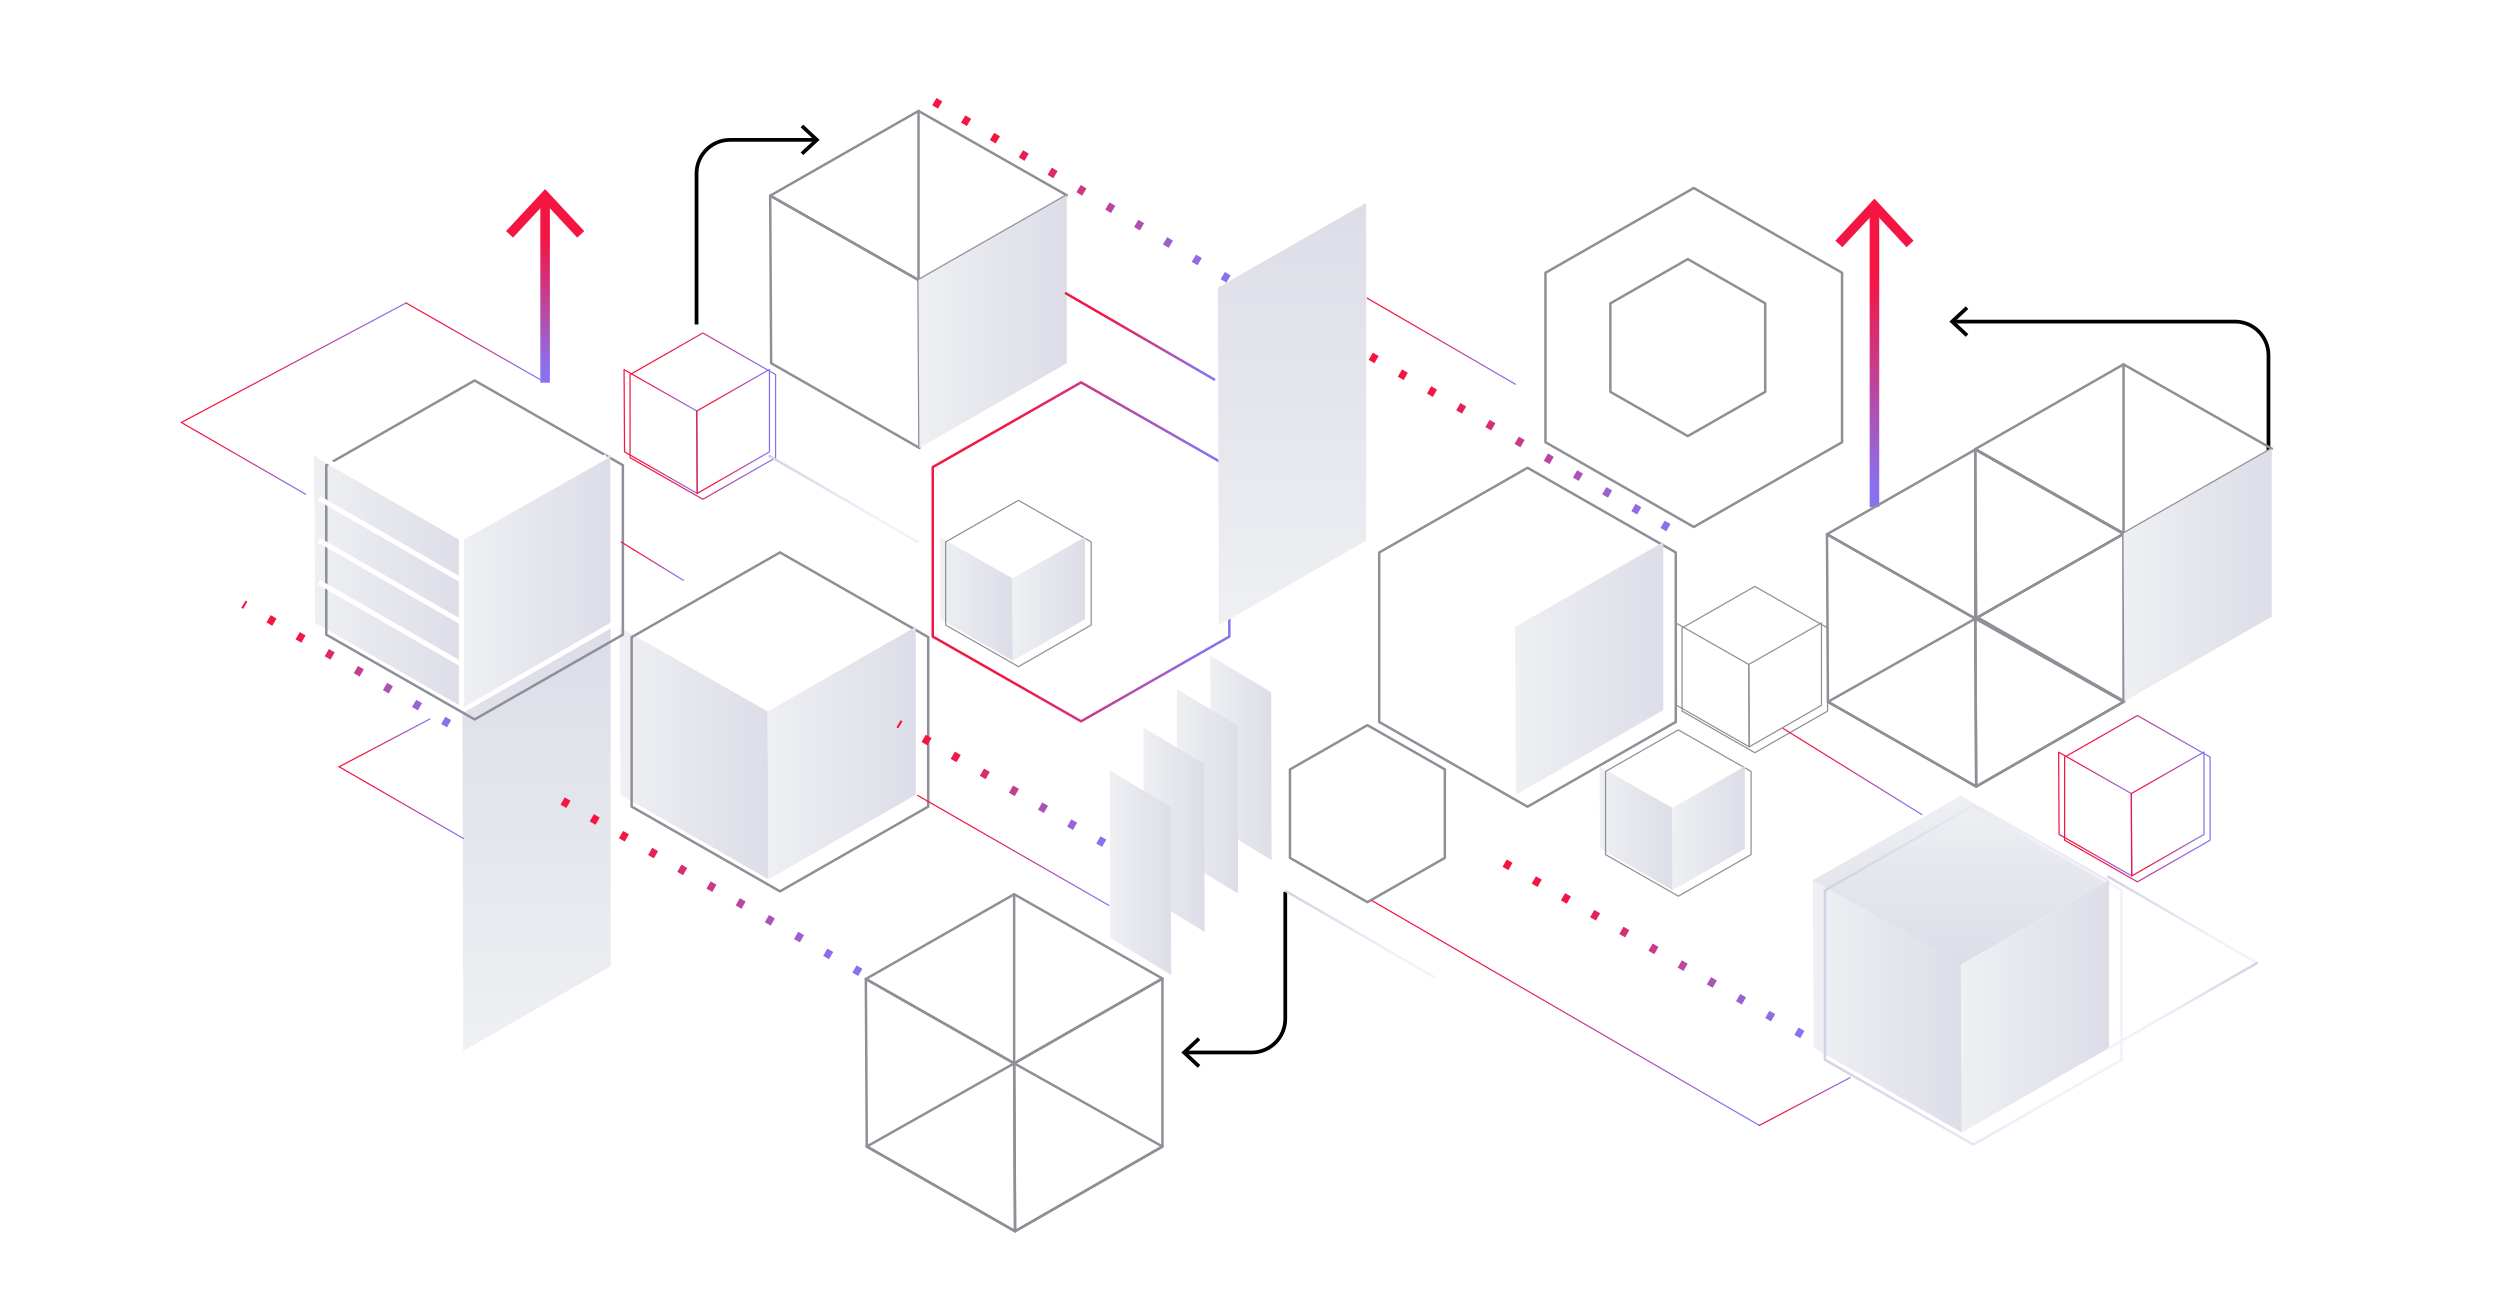<?xml version="1.0" encoding="UTF-8"?><svg id="Layer_1" xmlns="http://www.w3.org/2000/svg" xmlns:xlink="http://www.w3.org/1999/xlink" viewBox="0 0 1400 723"><defs><linearGradient id="New_Gradient_Swatch_2" x1="319.83" y1="109.09" x2="292.14" y2="211.49" gradientUnits="userSpaceOnUse"><stop offset=".26" stop-color="#f51543"/><stop offset=".92" stop-color="#8a70ee"/></linearGradient><linearGradient id="New_Gradient_Swatch_2-2" x1="311.38" y1="106.81" x2="283.68" y2="209.2" xlink:href="#New_Gradient_Swatch_2"/><linearGradient id="New_Gradient_Swatch_2-3" x1="1072.36" y1="116.64" x2="1028.47" y2="278.92" xlink:href="#New_Gradient_Swatch_2"/><linearGradient id="New_Gradient_Swatch_2-4" x1="1055.81" y1="112.16" x2="1011.92" y2="274.44" xlink:href="#New_Gradient_Swatch_2"/><filter id="drop-shadow-43" filterUnits="userSpaceOnUse"><feOffset dx="6.99" dy="6.99"/><feGaussianBlur result="blur" stdDeviation="9.13"/><feFlood flood-color="#000" flood-opacity=".15"/><feComposite in2="blur" operator="in"/><feComposite in="SourceGraphic"/></filter><linearGradient id="New_Gradient_Swatch_2-5" x1="514.66" y1="302.04" x2="682.14" y2="302.04" xlink:href="#New_Gradient_Swatch_2"/><filter id="drop-shadow-44" filterUnits="userSpaceOnUse"><feOffset dx="6.99" dy="6.99"/><feGaussianBlur result="blur-2" stdDeviation="9.13"/><feFlood flood-color="#000" flood-opacity=".15"/><feComposite in2="blur-2" operator="in"/><feComposite in="SourceGraphic"/></filter><filter id="drop-shadow-45" filterUnits="userSpaceOnUse"><feOffset dx="3.65" dy="3.65"/><feGaussianBlur result="blur-3" stdDeviation="4.77"/><feFlood flood-color="#000" flood-opacity=".15"/><feComposite in2="blur-3" operator="in"/><feComposite in="SourceGraphic"/></filter><linearGradient id="linear-gradient" x1="514.37" y1="180.1" x2="597.4" y2="180.1" gradientUnits="userSpaceOnUse"><stop offset="0" stop-color="#eff0f3"/><stop offset="1" stop-color="#dcdde7"/></linearGradient><linearGradient id="linear-gradient-2" x1="1189.18" y1="322.02" x2="1272.21" y2="322.02" xlink:href="#linear-gradient"/><linearGradient id="linear-gradient-3" x1="300.45" y1="588.53" x2="300.45" y2="351.91" xlink:href="#linear-gradient"/><linearGradient id="linear-gradient-4" x1="723.54" y1="350.21" x2="723.54" y2="113.59" xlink:href="#linear-gradient"/><filter id="drop-shadow-46" filterUnits="userSpaceOnUse"><feOffset dx="6.99" dy="6.99"/><feGaussianBlur result="blur-4" stdDeviation="9.13"/><feFlood flood-color="#000" flood-opacity=".15"/><feComposite in2="blur-4" operator="in"/><feComposite in="SourceGraphic"/></filter><linearGradient id="linear-gradient-5" x1="848.41" y1="374.33" x2="931.45" y2="374.33" xlink:href="#linear-gradient"/><linearGradient id="linear-gradient-6" x1="1098.03" y1="445.56" x2="1098.03" y2="540.26" xlink:href="#linear-gradient"/><linearGradient id="linear-gradient-7" x1="1015.15" y1="563.65" x2="1098.71" y2="563.65" xlink:href="#linear-gradient"/><filter id="drop-shadow-47" filterUnits="userSpaceOnUse"><feOffset dx="6.99" dy="6.99"/><feGaussianBlur result="blur-5" stdDeviation="9.13"/><feFlood flood-color="#000" flood-opacity=".15"/><feComposite in2="blur-5" operator="in"/><feComposite in="SourceGraphic"/></filter><linearGradient id="New_Gradient_Swatch_5" x1="1014.28" y1="539.07" x2="1181.77" y2="539.07" gradientUnits="userSpaceOnUse"><stop offset="0" stop-color="#d1d2e2"/><stop offset=".7" stop-color="#f0f1fb"/></linearGradient><linearGradient id="linear-gradient-8" x1="1098.04" y1="563.54" x2="1181.07" y2="563.54" xlink:href="#linear-gradient"/><linearGradient id="linear-gradient-9" x1="346.89" y1="421.84" x2="430.45" y2="421.84" xlink:href="#linear-gradient"/><filter id="drop-shadow-48" filterUnits="userSpaceOnUse"><feOffset dx="6.99" dy="6.99"/><feGaussianBlur result="blur-6" stdDeviation="9.13"/><feFlood flood-color="#000" flood-opacity=".15"/><feComposite in2="blur-6" operator="in"/><feComposite in="SourceGraphic"/></filter><linearGradient id="linear-gradient-10" x1="429.78" y1="421.73" x2="512.81" y2="421.73" xlink:href="#linear-gradient"/><linearGradient id="linear-gradient-11" x1="526.22" y1="335.39" x2="567.22" y2="335.39" xlink:href="#linear-gradient"/><filter id="drop-shadow-49" filterUnits="userSpaceOnUse"><feOffset dx="3.43" dy="3.43"/><feGaussianBlur result="blur-7" stdDeviation="4.48"/><feFlood flood-color="#000" flood-opacity=".15"/><feComposite in2="blur-7" operator="in"/><feComposite in="SourceGraphic"/></filter><linearGradient id="linear-gradient-12" x1="566.89" y1="335.33" x2="607.63" y2="335.33" xlink:href="#linear-gradient"/><linearGradient id="linear-gradient-13" x1="895.76" y1="463.92" x2="936.76" y2="463.92" xlink:href="#linear-gradient"/><filter id="drop-shadow-50" filterUnits="userSpaceOnUse"><feOffset dx="3.43" dy="3.43"/><feGaussianBlur result="blur-8" stdDeviation="4.48"/><feFlood flood-color="#000" flood-opacity=".15"/><feComposite in2="blur-8" operator="in"/><feComposite in="SourceGraphic"/></filter><linearGradient id="linear-gradient-14" x1="936.43" y1="463.87" x2="977.17" y2="463.87" xlink:href="#linear-gradient"/><linearGradient id="New_Gradient_Swatch_2-6" x1="349.14" y1="241.66" x2="390.83" y2="241.66" xlink:href="#New_Gradient_Swatch_2"/><filter id="drop-shadow-51" filterUnits="userSpaceOnUse"><feOffset dx="3.43" dy="3.43"/><feGaussianBlur result="blur-9" stdDeviation="4.48"/><feFlood flood-color="#000" flood-opacity=".15"/><feComposite in2="blur-9" operator="in"/><feComposite in="SourceGraphic"/></filter><linearGradient id="New_Gradient_Swatch_2-7" x1="349.06" y1="229.6" x2="431.24" y2="229.6" xlink:href="#New_Gradient_Swatch_2"/><linearGradient id="New_Gradient_Swatch_2-8" x1="389.81" y1="241.61" x2="431.24" y2="241.61" xlink:href="#New_Gradient_Swatch_2"/><linearGradient id="New_Gradient_Swatch_2-9" x1="1152.48" y1="455.89" x2="1194.17" y2="455.89" xlink:href="#New_Gradient_Swatch_2"/><filter id="drop-shadow-52" filterUnits="userSpaceOnUse"><feOffset dx="3.43" dy="3.43"/><feGaussianBlur result="blur-10" stdDeviation="4.48"/><feFlood flood-color="#000" flood-opacity=".15"/><feComposite in2="blur-10" operator="in"/><feComposite in="SourceGraphic"/></filter><linearGradient id="New_Gradient_Swatch_2-10" x1="1152.4" y1="443.83" x2="1234.58" y2="443.83" xlink:href="#New_Gradient_Swatch_2"/><linearGradient id="New_Gradient_Swatch_2-11" x1="1193.15" y1="455.83" x2="1234.58" y2="455.83" xlink:href="#New_Gradient_Swatch_2"/><filter id="drop-shadow-53" filterUnits="userSpaceOnUse"><feOffset dx="3.43" dy="3.43"/><feGaussianBlur result="blur-11" stdDeviation="4.48"/><feFlood flood-color="#000" flood-opacity=".15"/><feComposite in2="blur-11" operator="in"/><feComposite in="SourceGraphic"/></filter><linearGradient id="linear-gradient-15" x1="175.9" y1="325.56" x2="259.46" y2="325.56" xlink:href="#linear-gradient"/><filter id="drop-shadow-54" filterUnits="userSpaceOnUse"><feOffset dx="6.99" dy="6.99"/><feGaussianBlur result="blur-12" stdDeviation="9.13"/><feFlood flood-color="#000" flood-opacity=".15"/><feComposite in2="blur-12" operator="in"/><feComposite in="SourceGraphic"/></filter><linearGradient id="linear-gradient-16" x1="258.79" y1="325.45" x2="341.82" y2="325.45" xlink:href="#linear-gradient"/><filter id="drop-shadow-55" filterUnits="userSpaceOnUse"><feOffset dx="3.65" dy="3.65"/><feGaussianBlur result="blur-13" stdDeviation="4.77"/><feFlood flood-color="#000" flood-opacity=".15"/><feComposite in2="blur-13" operator="in"/><feComposite in="SourceGraphic"/></filter><linearGradient id="linear-gradient-17" x1="677.75" y1="424.4" x2="712.06" y2="424.4" xlink:href="#linear-gradient"/><linearGradient id="linear-gradient-18" x1="659.01" y1="443.15" x2="693.32" y2="443.15" xlink:href="#linear-gradient"/><linearGradient id="linear-gradient-19" x1="640.26" y1="464.57" x2="674.58" y2="464.57" xlink:href="#linear-gradient"/><linearGradient id="linear-gradient-20" x1="621.52" y1="488.67" x2="655.83" y2="488.67" xlink:href="#linear-gradient"/><linearGradient id="New_Gradient_Swatch_3" x1="518.05" y1="105.38" x2="689.18" y2="105.38" gradientUnits="userSpaceOnUse"><stop offset=".26" stop-color="#f41543"/><stop offset=".92" stop-color="#8970ed"/></linearGradient><linearGradient id="New_Gradient_Swatch_3-2" x1="135.16" y1="371.82" x2="252.66" y2="371.82" xlink:href="#New_Gradient_Swatch_3"/><linearGradient id="New_Gradient_Swatch_3-3" x1="502.02" y1="438.77" x2="619.52" y2="438.77" xlink:href="#New_Gradient_Swatch_3"/><linearGradient id="New_Gradient_Swatch_3-4" x1="303.87" y1="493.66" x2="482.95" y2="493.66" xlink:href="#New_Gradient_Swatch_3"/><linearGradient id="New_Gradient_Swatch_3-5" x1="831.39" y1="528.47" x2="1010.47" y2="528.47" xlink:href="#New_Gradient_Swatch_3"/><linearGradient id="New_Gradient_Swatch_2-12" x1="998.25" y1="432.07" x2="1076.59" y2="432.07" xlink:href="#New_Gradient_Swatch_2"/><linearGradient id="New_Gradient_Swatch_2-13" x1="765.28" y1="191.07" x2="848.98" y2="191.07" xlink:href="#New_Gradient_Swatch_2"/><linearGradient id="New_Gradient_Swatch_5-2" x1="1179.98" y1="515.08" x2="1264.39" y2="515.08" xlink:href="#New_Gradient_Swatch_5"/><linearGradient id="New_Gradient_Swatch_5-3" x1="2321.82" y1="3317.51" x2="2406.23" y2="3317.51" gradientTransform="translate(5276.98 171.88) rotate(119.96)" xlink:href="#New_Gradient_Swatch_5"/><linearGradient id="New_Gradient_Swatch_5-4" x1="719.4" y1="523.12" x2="803.81" y2="523.12" xlink:href="#New_Gradient_Swatch_5"/><linearGradient id="New_Gradient_Swatch_5-5" x1="430.2" y1="279.44" x2="514.61" y2="279.44" xlink:href="#New_Gradient_Swatch_5"/><linearGradient id="New_Gradient_Swatch_2-14" x1="513.56" y1="476.25" x2="621.36" y2="476.25" xlink:href="#New_Gradient_Swatch_2"/><linearGradient id="New_Gradient_Swatch_2-15" x1="767.96" y1="567.3" x2="985.54" y2="567.3" xlink:href="#New_Gradient_Swatch_2"/><linearGradient id="New_Gradient_Swatch_2-16" x1="984.86" y1="616.84" x2="1036.42" y2="616.84" xlink:href="#New_Gradient_Swatch_2"/><linearGradient id="New_Gradient_Swatch_2-17" x1="189.55" y1="449.48" x2="259.86" y2="449.48" xlink:href="#New_Gradient_Swatch_2"/><linearGradient id="New_Gradient_Swatch_2-18" x1="189.55" y1="416" x2="241.11" y2="416" xlink:href="#New_Gradient_Swatch_2"/><linearGradient id="New_Gradient_Swatch_2-19" x1="101.18" y1="256.67" x2="171.49" y2="256.67" xlink:href="#New_Gradient_Swatch_2"/><linearGradient id="New_Gradient_Swatch_2-20" x1="227.04" y1="191.07" x2="302.7" y2="191.07" xlink:href="#New_Gradient_Swatch_2"/><linearGradient id="New_Gradient_Swatch_2-21" x1="101.18" y1="203.12" x2="227.73" y2="203.12" xlink:href="#New_Gradient_Swatch_2"/><linearGradient id="New_Gradient_Swatch_2-22" x1="596.22" y1="188.39" x2="680.63" y2="188.39" xlink:href="#New_Gradient_Swatch_2"/><linearGradient id="New_Gradient_Swatch_2-23" x1="347.54" y1="314.25" x2="383.04" y2="314.25" xlink:href="#New_Gradient_Swatch_2"/><linearGradient id="New_Gradient_Swatch_3-6" x1="756.42" y1="244.62" x2="935.49" y2="244.62" xlink:href="#New_Gradient_Swatch_3"/></defs><g><path d="M390.06,181.7V97.13c0-10.39,8.42-18.81,18.81-18.81h47.83" style="fill:none; stroke:#000; stroke-miterlimit:10; stroke-width:2.09px;"/><polygon points="449.78 86.87 448.35 85.34 455.9 78.32 448.35 71.31 449.78 69.78 458.97 78.32 449.78 86.87"/></g><g><path d="M719.75,499.41v71.17c0,10.39-8.42,18.81-18.81,18.81h-37.12" style="fill:none; stroke:#000; stroke-miterlimit:10; stroke-width:2.09px;"/><polygon points="670.74 580.85 672.16 582.39 664.62 589.4 672.16 596.41 670.74 597.95 661.55 589.4 670.74 580.85"/></g><g><path d="M1270.34,286.13v-87.24c0-10.39-8.42-18.81-18.81-18.81h-157.62" style="fill:none; stroke:#000; stroke-miterlimit:10; stroke-width:2.09px;"/><polygon points="1100.83 171.53 1102.26 173.06 1094.71 180.07 1102.26 187.09 1100.83 188.62 1091.64 180.07 1100.83 171.53"/></g><g><line x1="305.26" y1="214.31" x2="305.26" y2="111.68" style="fill:none; stroke:url(#New_Gradient_Swatch_2); stroke-miterlimit:10; stroke-width:5.36px;"/><polygon points="327.16 129.43 323.24 133.08 305.26 113.74 287.28 133.08 283.36 129.43 305.26 105.88 327.16 129.43" style="fill:url(#New_Gradient_Swatch_2-2);"/></g><g><line x1="1049.69" y1="283.94" x2="1049.69" y2="117.04" style="fill:none; stroke:url(#New_Gradient_Swatch_2-3); stroke-miterlimit:10; stroke-width:5.36px;"/><polygon points="1071.59 134.79 1067.67 138.44 1049.69 119.1 1031.71 138.44 1027.79 134.79 1049.69 111.23 1071.59 134.79" style="fill:url(#New_Gradient_Swatch_2-4);"/></g><g style="filter:url(#drop-shadow-43);"><path d="M681.44,349.48v-94.89l-83.03-47.45-83.06,47.45v94.89l83.06,47.47,83.03-47.47Z" style="fill:none; stroke:url(#New_Gradient_Swatch_2-5); stroke-linecap:round; stroke-linejoin:round; stroke-width:1.4px;"/></g><g><g style="filter:url(#drop-shadow-44);"><path d="M858.47,145.77v94.89l83.03,47.45,83.06-47.45v-94.89l-83.06-47.47-83.03,47.47Z" style="fill:none; stroke:#8e8f97; stroke-linecap:round; stroke-linejoin:round; stroke-width:1.4px;"/></g><g style="filter:url(#drop-shadow-45);"><path d="M984.88,215.78v-49.55l-43.36-24.78-43.37,24.78v49.55l43.37,24.79,43.36-24.79Z" style="fill:none; stroke:#8e8f97; stroke-linecap:round; stroke-linejoin:round; stroke-width:1.4px;"/></g></g><g><line x1="567.92" y1="595.47" x2="567.92" y2="500.77" style="fill:none; stroke:#8e8f97; stroke-linecap:round; stroke-linejoin:round; stroke-width:1.4px;"/><path d="M650.96,548l-83.03-47.22-83.06,47.45h0l83.06,47.25,83.03-47.47Z" style="fill:none; stroke:#8e8f97; stroke-linecap:round; stroke-linejoin:round; stroke-width:1.4px;"/><path d="M650.96,642.05l-83.03-46.58-82.53,46.58,83.03,47.45,82.53-47.45Z" style="fill:none; stroke:#8e8f97; stroke-linecap:round; stroke-linejoin:round; stroke-width:1.4px;"/><path d="M568.43,689.5l-83.03-47.45-.53-93.83,83.06,47.25,.5,94.03Z" style="fill:none; stroke:#8e8f97; stroke-linecap:round; stroke-linejoin:round; stroke-width:1.4px;"/><path d="M568.43,689.5l82.53-47.45v-94.05l-83.03,47.47,.5,94.03Z" style="fill:none; stroke:#8e8f97; stroke-linecap:round; stroke-linejoin:round; stroke-width:1.4px;"/></g><g><line x1="1106.16" y1="346.44" x2="1106.16" y2="251.74" style="fill:none; stroke:#8e8f97; stroke-linecap:round; stroke-linejoin:round; stroke-width:1.4px;"/><path d="M1189.19,298.96l-83.03-47.22-83.06,47.45h0l83.06,47.25,83.03-47.47Z" style="fill:none; stroke:#8e8f97; stroke-linecap:round; stroke-linejoin:round; stroke-width:1.4px;"/><path d="M1189.19,393.02l-83.03-46.58-82.53,46.58,83.03,47.45,82.53-47.45Z" style="fill:none; stroke:#8e8f97; stroke-linecap:round; stroke-linejoin:round; stroke-width:1.4px;"/><path d="M1106.67,440.46l-83.03-47.45-.53-93.83,83.06,47.25,.5,94.03Z" style="fill:none; stroke:#8e8f97; stroke-linecap:round; stroke-linejoin:round; stroke-width:1.4px;"/><path d="M1106.67,440.46l82.53-47.45v-94.05l-83.03,47.47,.5,94.03Z" style="fill:none; stroke:#8e8f97; stroke-linecap:round; stroke-linejoin:round; stroke-width:1.4px;"/></g><g><line x1="514.37" y1="156.82" x2="514.37" y2="62.12" style="fill:none; stroke:#8e8f97; stroke-linecap:round; stroke-linejoin:round; stroke-width:1.4px;"/><path d="M597.4,109.35l-83.03-47.22-83.06,47.45h0l83.06,47.25,83.03-47.47Z" style="fill:none; stroke:#8e8f97; stroke-linecap:round; stroke-linejoin:round; stroke-width:1.4px;"/><path d="M514.87,250.85l-83.03-47.45-.53-93.83,83.06,47.25,.5,94.03Z" style="fill:none; stroke:#8e8f97; stroke-linecap:round; stroke-linejoin:round; stroke-width:1.4px;"/><path d="M514.87,250.85l82.53-47.45V109.35l-83.03,47.47,.5,94.03Z" style="fill:url(#linear-gradient);"/></g><g><line x1="1189.18" y1="298.75" x2="1189.18" y2="204.05" style="fill:none; stroke:#8e8f97; stroke-linecap:round; stroke-linejoin:round; stroke-width:1.4px;"/><path d="M1272.21,251.27l-83.03-47.22-83.06,47.45h0l83.06,47.25,83.03-47.47Z" style="fill:none; stroke:#8e8f97; stroke-linecap:round; stroke-linejoin:round; stroke-width:1.4px;"/><path d="M1189.68,392.77l-83.03-47.45-.53-93.83,83.06,47.25,.5,94.03Z" style="fill:none; stroke:#8e8f97; stroke-linecap:round; stroke-linejoin:round; stroke-width:1.4px;"/><path d="M1189.68,392.77l82.53-47.45v-94.05l-83.03,47.47,.5,94.03Z" style="fill:url(#linear-gradient-2);"/></g><path d="M259.44,588.53l82.53-47.45v-189.17l-83.03,47.47,.5,189.15Z" style="fill:url(#linear-gradient-3);"/><path d="M682.53,350.21l82.53-47.45V113.59l-83.03,47.47,.5,189.15Z" style="fill:url(#linear-gradient-4);"/><g><g style="filter:url(#drop-shadow-46);"><path d="M931.45,397.3v-94.89l-83.03-47.45-83.06,47.45v94.89l83.06,47.47,83.03-47.47Z" style="fill:none; stroke:#8e8f97; stroke-linecap:round; stroke-linejoin:round; stroke-width:1.4px;"/></g><path d="M848.92,445.08l82.53-47.45v-94.05l-83.03,47.47,.5,94.03Z" style="fill:url(#linear-gradient-5);"/></g><g><path d="M1181.07,492.79l-83.03-47.22-83.06,47.45h0l83.06,47.25,83.03-47.47Z" style="fill:url(#linear-gradient-6);"/><path d="M1098.71,634.29l-83.03-47.45-.53-93.83,83.06,47.25,.5,94.03Z" style="fill:url(#linear-gradient-7);"/><g style="filter:url(#drop-shadow-47);"><path d="M1181.07,586.5v-94.89l-83.03-47.45-83.06,47.45v94.89l83.06,47.47,83.03-47.47Z" style="fill:none; stroke:url(#New_Gradient_Swatch_5); stroke-linecap:round; stroke-linejoin:round; stroke-width:1.4px;"/></g><path d="M1098.54,634.29l82.53-47.45v-94.05l-83.03,47.47,.5,94.03Z" style="fill:url(#linear-gradient-8);"/></g><g><path d="M430.45,492.48l-83.03-47.45-.53-93.83,83.06,47.25,.5,94.03Z" style="fill:url(#linear-gradient-9);"/><g style="filter:url(#drop-shadow-48);"><path d="M512.81,444.7v-94.89l-83.03-47.45-83.06,47.45v94.89l83.06,47.47,83.03-47.47Z" style="fill:none; stroke:#8e8f97; stroke-linecap:round; stroke-linejoin:round; stroke-width:1.4px;"/></g><path d="M430.28,492.48l82.53-47.45v-94.05l-83.03,47.47,.5,94.03Z" style="fill:url(#linear-gradient-10);"/></g><g><path d="M567.22,370.05l-40.74-23.28-.26-46.04,40.75,23.18,.25,46.14Z" style="fill:url(#linear-gradient-11);"/><g style="filter:url(#drop-shadow-49);"><path d="M607.63,346.6v-46.56l-40.74-23.28-40.75,23.28v46.56l40.75,23.29,40.74-23.29Z" style="fill:none; stroke:#8e8f97; stroke-linecap:round; stroke-linejoin:round; stroke-width:.69px;"/></g><path d="M567.14,370.05l40.49-23.28v-46.15l-40.74,23.29,.25,46.14Z" style="fill:url(#linear-gradient-12);"/></g><g><path d="M936.76,498.58l-40.74-23.28-.26-46.04,40.75,23.18,.25,46.14Z" style="fill:url(#linear-gradient-13);"/><g style="filter:url(#drop-shadow-50);"><path d="M977.17,475.14v-46.56l-40.74-23.28-40.75,23.28v46.56l40.75,23.29,40.74-23.29Z" style="fill:none; stroke:#8e8f97; stroke-linecap:round; stroke-linejoin:round; stroke-width:.69px;"/></g><path d="M936.67,498.58l40.49-23.28v-46.15l-40.74,23.29,.25,46.14Z" style="fill:url(#linear-gradient-14);"/></g><g><path d="M390.48,276.32l-40.74-23.28-.26-46.04,40.75,23.18,.25,46.14Z" style="fill:none; stroke:url(#New_Gradient_Swatch_2-6); stroke-linecap:round; stroke-linejoin:round; stroke-width:.69px;"/><g style="filter:url(#drop-shadow-51);"><path d="M430.9,252.88v-46.56l-40.74-23.28-40.75,23.28v46.56l40.75,23.29,40.74-23.29Z" style="fill:none; stroke:url(#New_Gradient_Swatch_2-7); stroke-linecap:round; stroke-linejoin:round; stroke-width:.69px;"/></g><path d="M390.4,276.32l40.49-23.28v-46.15l-40.74,23.29,.25,46.14Z" style="fill:none; stroke:url(#New_Gradient_Swatch_2-8); stroke-linecap:round; stroke-linejoin:round; stroke-width:.69px;"/></g><g><path d="M1193.83,490.55l-40.74-23.28-.26-46.04,40.75,23.18,.25,46.14Z" style="fill:none; stroke:url(#New_Gradient_Swatch_2-9); stroke-linecap:round; stroke-linejoin:round; stroke-width:.69px;"/><g style="filter:url(#drop-shadow-52);"><path d="M1234.24,467.1v-46.56l-40.74-23.28-40.75,23.28v46.56l40.75,23.29,40.74-23.29Z" style="fill:none; stroke:url(#New_Gradient_Swatch_2-10); stroke-linecap:round; stroke-linejoin:round; stroke-width:.69px;"/></g><path d="M1193.74,490.55l40.49-23.28v-46.15l-40.74,23.29,.25,46.14Z" style="fill:none; stroke:url(#New_Gradient_Swatch_2-11); stroke-linecap:round; stroke-linejoin:round; stroke-width:.69px;"/></g><g><path d="M979.6,418.25l-40.74-23.28-.26-46.04,40.75,23.18,.25,46.14Z" style="fill:none; stroke:#8e8f97; stroke-linecap:round; stroke-linejoin:round; stroke-width:.69px;"/><g style="filter:url(#drop-shadow-53);"><path d="M1020.01,394.8v-46.56l-40.74-23.28-40.75,23.28v46.56l40.75,23.29,40.74-23.29Z" style="fill:none; stroke:#8e8f97; stroke-linecap:round; stroke-linejoin:round; stroke-width:.69px;"/></g><path d="M979.52,418.25l40.49-23.28v-46.15l-40.74,23.29,.25,46.14Z" style="fill:none; stroke:#8e8f97; stroke-linecap:round; stroke-linejoin:round; stroke-width:.69px;"/></g><g><path d="M259.46,396.2l-83.03-47.45-.53-93.83,83.06,47.25,.5,94.03Z" style="fill:url(#linear-gradient-15);"/><g style="filter:url(#drop-shadow-54);"><path d="M341.82,348.42v-94.89l-83.03-47.45-83.06,47.45v94.89l83.06,47.47,83.03-47.47Z" style="fill:none; stroke:#8e8f97; stroke-linecap:round; stroke-linejoin:round; stroke-width:1.4px;"/></g><path d="M259.29,396.2l82.53-47.45v-94.05l-83.03,47.47,.5,94.03Z" style="fill:url(#linear-gradient-16);"/><g><line x1="258.41" y1="396.37" x2="258.41" y2="301.33" style="fill:none; stroke:#fff; stroke-miterlimit:10; stroke-width:2.8px;"/><line x1="178.67" y1="255.51" x2="258.25" y2="301.33" style="fill:none; stroke:#fff; stroke-miterlimit:10; stroke-width:2.8px;"/><line x1="178.67" y1="279.03" x2="258.25" y2="324.85" style="fill:none; stroke:#fff; stroke-miterlimit:10; stroke-width:2.8px;"/><line x1="178.67" y1="326.05" x2="258.25" y2="371.87" style="fill:none; stroke:#fff; stroke-miterlimit:10; stroke-width:2.8px;"/><line x1="178.67" y1="302.54" x2="258.25" y2="348.36" style="fill:none; stroke:#fff; stroke-miterlimit:10; stroke-width:2.8px;"/><line x1="339.6" y1="255.51" x2="258.69" y2="301.2" style="fill:none; stroke:#fff; stroke-miterlimit:10; stroke-width:2.8px;"/></g></g><g style="filter:url(#drop-shadow-55);"><path d="M805.46,476.77v-49.55l-43.36-24.78-43.37,24.78v49.55l43.37,24.79,43.36-24.79Z" style="fill:none; stroke:#8e8f97; stroke-linecap:round; stroke-linejoin:round; stroke-width:1.4px;"/></g><path d="M712.06,481.65l-34.1-20.67-.22-93.83,34.11,20.47,.21,94.03Z" style="fill:url(#linear-gradient-17);"/><path d="M693.32,500.4l-34.1-20.67-.22-93.83,34.11,20.47,.21,94.03Z" style="fill:url(#linear-gradient-18);"/><path d="M674.58,521.82l-34.1-20.67-.22-93.83,34.11,20.47,.21,94.03Z" style="fill:url(#linear-gradient-19);"/><path d="M655.83,545.92l-34.1-20.67-.22-93.83,34.11,20.47,.21,94.03Z" style="fill:url(#linear-gradient-20);"/><line x1="687.96" y1="156.26" x2="519.26" y2="54.5" style="fill:none; stroke:url(#New_Gradient_Swatch_3); stroke-dasharray:0 0 3.77 15.09; stroke-miterlimit:10; stroke-width:4.7px;"/><line x1="251.48" y1="405.29" x2="136.34" y2="338.35" style="fill:none; stroke:url(#New_Gradient_Swatch_3-2); stroke-dasharray:0 0 3.77 15.09; stroke-miterlimit:10; stroke-width:4.7px;"/><line x1="618.34" y1="472.24" x2="503.2" y2="405.29" style="fill:none; stroke:url(#New_Gradient_Swatch_3-3); stroke-dasharray:0 0 3.77 15.09; stroke-miterlimit:10; stroke-width:4.7px;"/><line x1="481.77" y1="544.54" x2="305.04" y2="442.78" style="fill:none; stroke:url(#New_Gradient_Swatch_3-4); stroke-dasharray:0 0 3.77 15.09; stroke-miterlimit:10; stroke-width:4.7px;"/><line x1="1009.3" y1="579.35" x2="832.57" y2="477.59" style="fill:none; stroke:url(#New_Gradient_Swatch_3-5); stroke-dasharray:0 0 3.77 15.09; stroke-miterlimit:10; stroke-width:4.7px;"/><line x1="1076.25" y1="456.17" x2="998.59" y2="407.97" style="fill:none; stroke:url(#New_Gradient_Swatch_2-12); stroke-linecap:round; stroke-linejoin:round; stroke-width:.69px;"/><line x1="848.63" y1="215.17" x2="765.62" y2="166.97" style="fill:none; stroke:url(#New_Gradient_Swatch_2-13); stroke-linecap:round; stroke-linejoin:round; stroke-width:.69px;"/><line x1="1263.69" y1="539.18" x2="1180.68" y2="490.98" style="fill:none; stroke:url(#New_Gradient_Swatch_5-2); stroke-linecap:round; stroke-linejoin:round; stroke-width:1.4px;"/><line x1="1180.58" y1="587.21" x2="1263.79" y2="539.36" style="fill:none; stroke:url(#New_Gradient_Swatch_5-3); stroke-linecap:round; stroke-linejoin:round; stroke-width:1.4px;"/><line x1="803.11" y1="547.22" x2="720.1" y2="499.02" style="fill:none; stroke:url(#New_Gradient_Swatch_5-4); stroke-linecap:round; stroke-linejoin:round; stroke-width:1.4px;"/><line x1="513.91" y1="303.54" x2="430.9" y2="255.34" style="fill:none; stroke:url(#New_Gradient_Swatch_5-5); stroke-linecap:round; stroke-linejoin:round; stroke-width:1.4px;"/><line x1="621.02" y1="507.05" x2="513.91" y2="445.46" style="fill:none; stroke:url(#New_Gradient_Swatch_2-14); stroke-linecap:round; stroke-linejoin:round; stroke-width:.69px;"/><line x1="985.2" y1="630.23" x2="768.3" y2="504.37" style="fill:none; stroke:url(#New_Gradient_Swatch_2-15); stroke-linecap:round; stroke-linejoin:round; stroke-width:.69px;"/><line x1="985.2" y1="630.23" x2="1036.08" y2="603.45" style="fill:none; stroke:url(#New_Gradient_Swatch_2-16); stroke-linecap:round; stroke-linejoin:round; stroke-width:.69px;"/><line x1="259.52" y1="469.56" x2="189.89" y2="429.39" style="fill:none; stroke:url(#New_Gradient_Swatch_2-17); stroke-linecap:round; stroke-linejoin:round; stroke-width:.69px;"/><line x1="189.89" y1="429.39" x2="240.77" y2="402.61" style="fill:none; stroke:url(#New_Gradient_Swatch_2-18); stroke-linecap:round; stroke-linejoin:round; stroke-width:.69px;"/><line x1="171.15" y1="276.76" x2="101.53" y2="236.59" style="fill:none; stroke:url(#New_Gradient_Swatch_2-19); stroke-linecap:round; stroke-linejoin:round; stroke-width:.69px;"/><line x1="302.36" y1="212.49" x2="227.38" y2="169.65" style="fill:none; stroke:url(#New_Gradient_Swatch_2-20); stroke-linecap:round; stroke-linejoin:round; stroke-width:.69px;"/><line x1="101.53" y1="236.59" x2="227.38" y2="169.65" style="fill:none; stroke:url(#New_Gradient_Swatch_2-21); stroke-linecap:round; stroke-linejoin:round; stroke-width:.69px;"/><line x1="679.93" y1="212.49" x2="596.92" y2="164.29" style="fill:none; stroke:url(#New_Gradient_Swatch_2-22); stroke-linecap:round; stroke-linejoin:round; stroke-width:1.4px;"/><line x1="382.69" y1="324.96" x2="347.88" y2="303.54" style="fill:none; stroke:url(#New_Gradient_Swatch_2-23); stroke-linecap:round; stroke-linejoin:round; stroke-width:.69px;"/><line x1="934.32" y1="295.5" x2="757.59" y2="193.75" style="fill:none; stroke:url(#New_Gradient_Swatch_3-6); stroke-dasharray:0 0 3.77 15.09; stroke-miterlimit:10; stroke-width:4.7px;"/></svg>